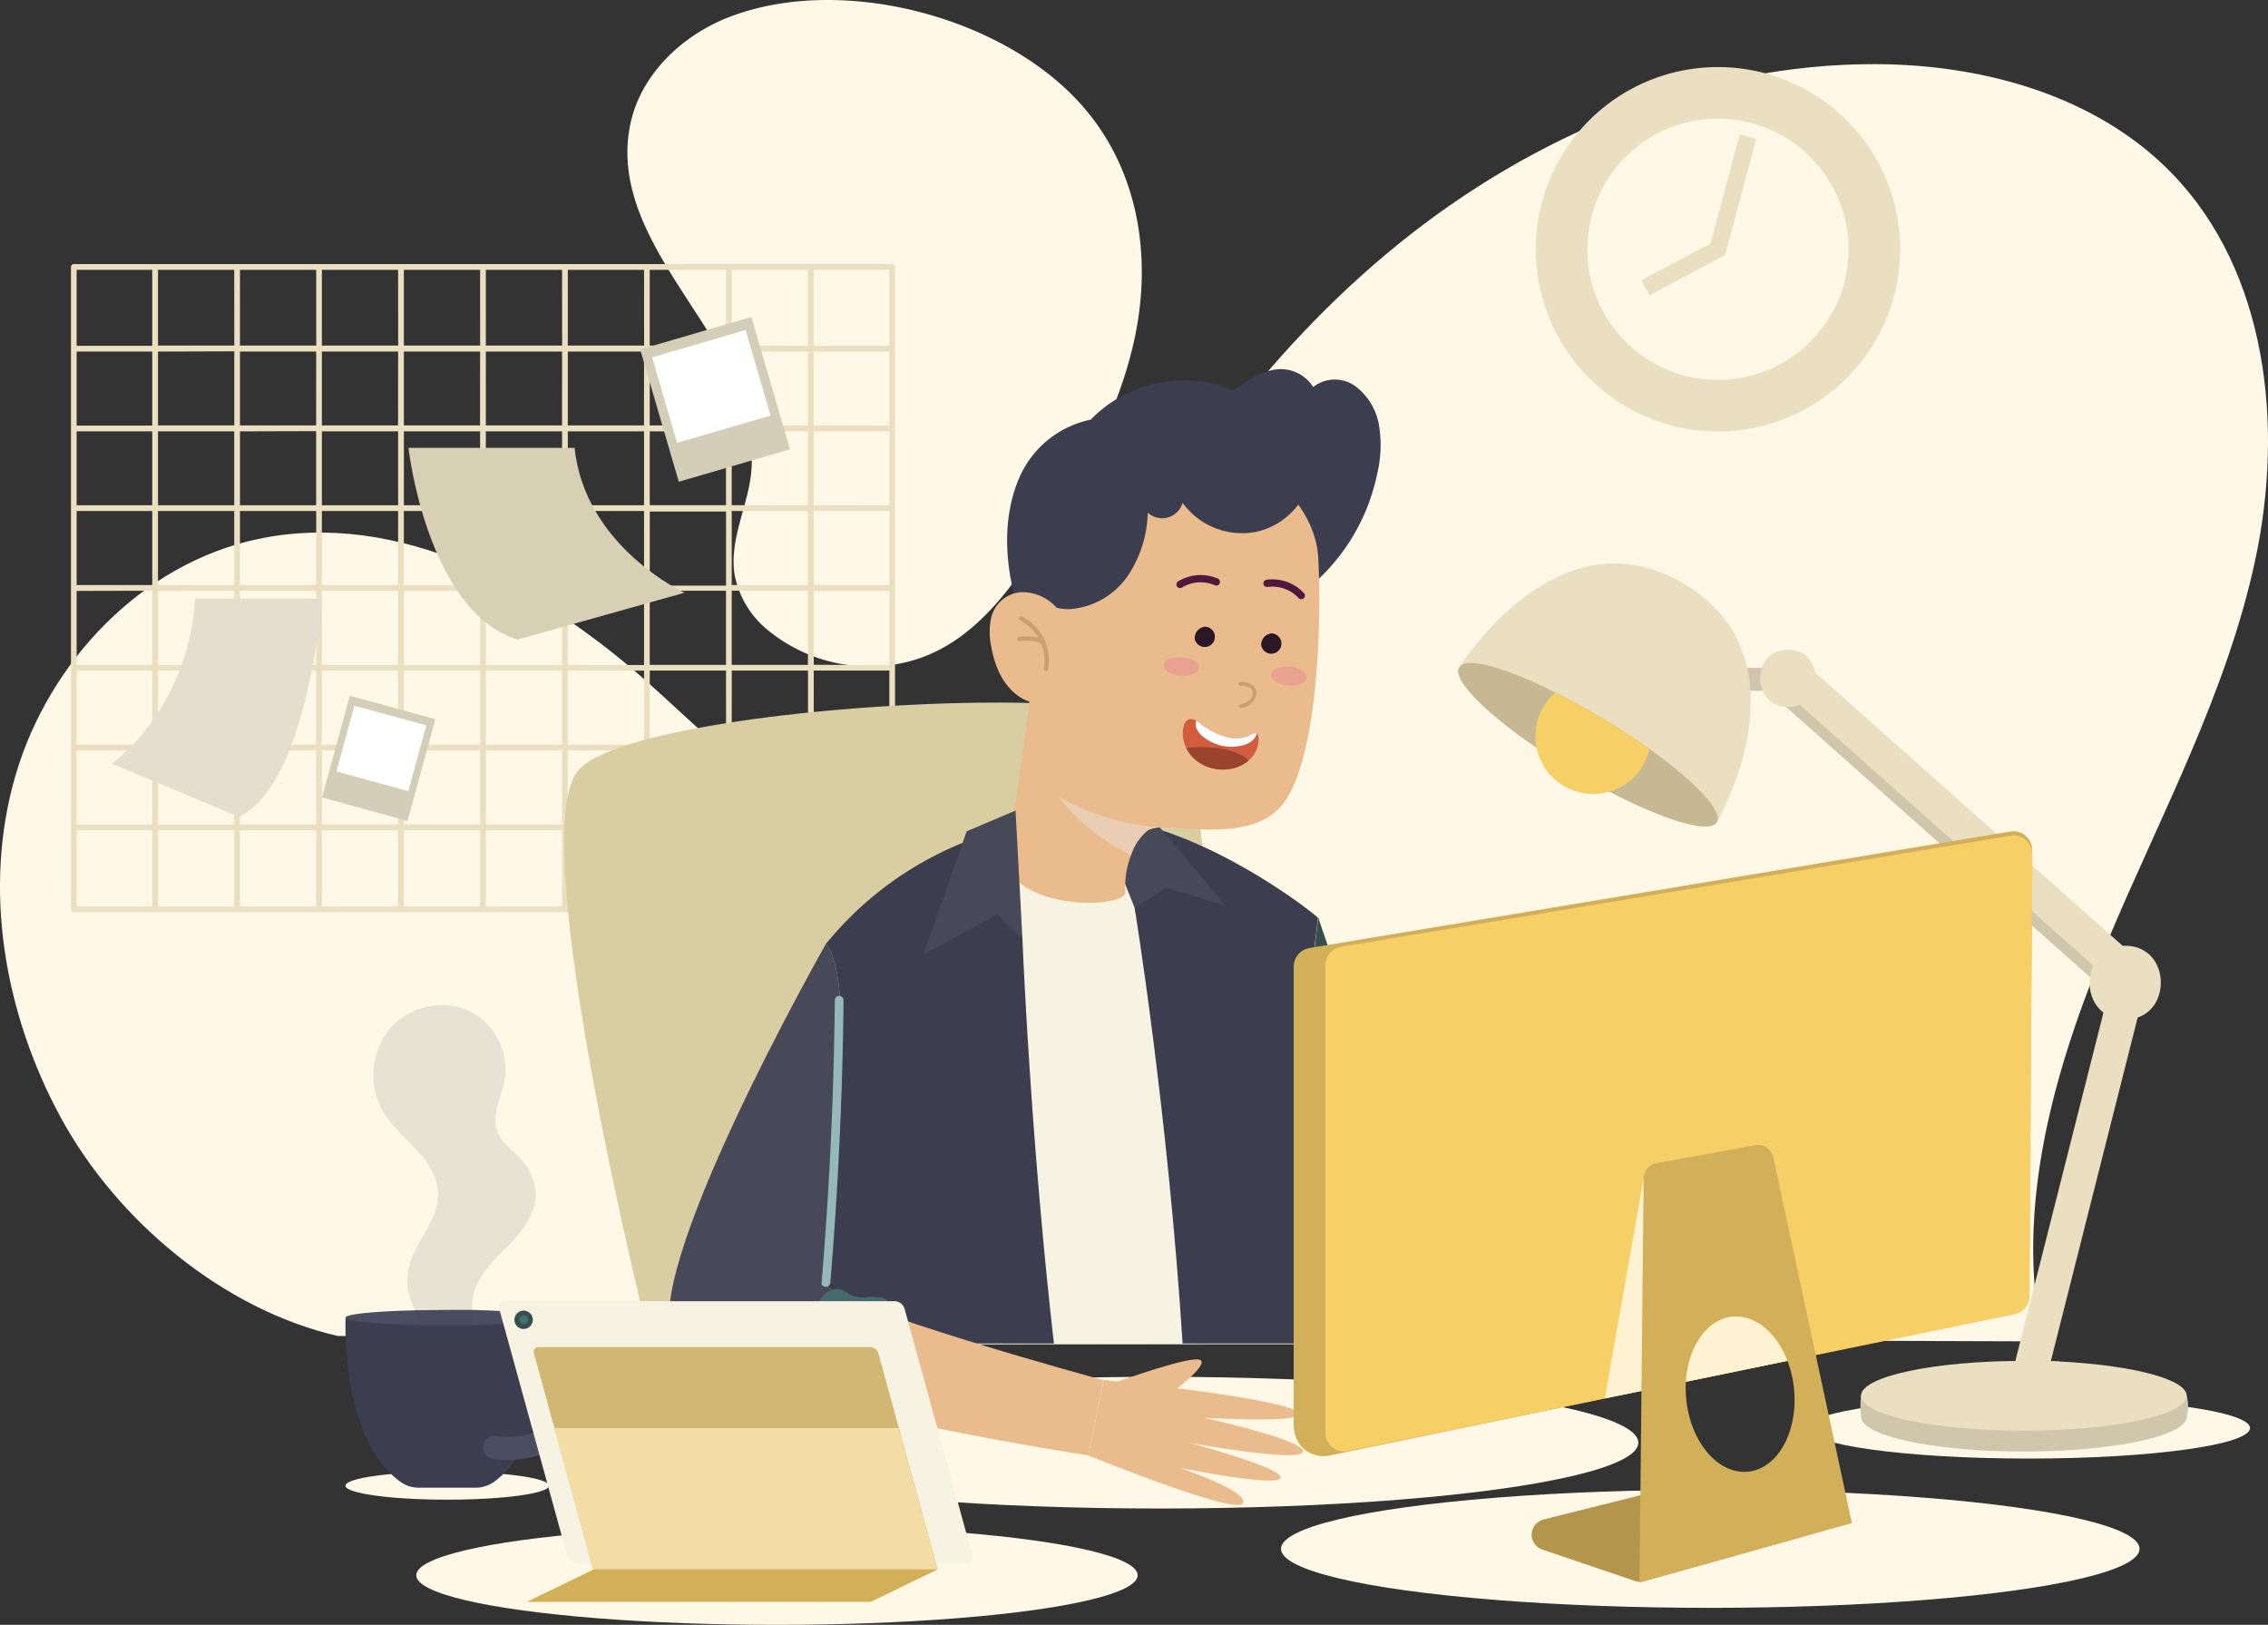 <svg xmlns="http://www.w3.org/2000/svg" viewBox="0 0 395.07 283"><rect x="0" y="0" width="395.07" height="283" fill="#333333" stroke="none"/><defs><style>.cls-1{isolation:isolate;}.cls-2{fill:#fff8e6;}.cls-16,.cls-2,.cls-22,.cls-29,.cls-30,.cls-33,.cls-35,.cls-9{mix-blend-mode:multiply;}.cls-3,.cls-9{fill:#eadfc1;}.cls-4{fill:#d8d0b4;}.cls-5{fill:#e5decf;}.cls-6{fill:#d4cdb8;}.cls-7{fill:#fff;}.cls-8{fill:#cfc6ac;}.cls-10{fill:#c5b893;}.cls-11{fill:#f6cf67;}.cls-12,.cls-14{fill:#3c3d4f;}.cls-13{fill:#4b4d60;}.cls-14{opacity:0.12;}.cls-15,.cls-16{fill:#d9cda2;}.cls-17{fill:#e9bb8d;}.cls-18{fill:#354f4f;}.cls-19{fill:#466969;}.cls-20,.cls-30{fill:#f7f3e2;}.cls-21{fill:#474959;}.cls-22{fill:#e9ceb3;}.cls-23{fill:#cf9e6f;}.cls-24{fill:#2a1625;}.cls-25{fill:#4d1a3e;}.cls-26{fill:#e8a28f;}.cls-27{fill:#d15d3e;}.cls-28{fill:#9a442d;}.cls-29{fill:#97b8b8;}.cls-31{fill:#4a6e6e;}.cls-32{fill:#d2b772;}.cls-33{fill:#f4dda5;}.cls-34{fill:#d2b059;}.cls-35{fill:#fdf2d2;}.cls-36{fill:#b3964c;}</style></defs><title>benefits</title><g class="cls-1"><g id="Layer_2" data-name="Layer 2"><g id="Layer_1-2" data-name="Layer 1"><path class="cls-2" d="M95.63,258.77c0,1.34-7.93,2.43-17.72,2.43s-17.73-1.09-17.73-2.43,7.93-2.44,17.73-2.44S95.63,257.42,95.63,258.77Z"/><ellipse class="cls-2" cx="135.34" cy="274.36" rx="62.83" ry="8.64"/><ellipse class="cls-2" cx="297.92" cy="269.76" rx="74.78" ry="10.28"/><ellipse class="cls-2" cx="202" cy="251.27" rx="83.39" ry="11.47"/><path class="cls-2" d="M391.94,248.73c0,2.93-17.27,5.31-38.57,5.31s-38.58-2.38-38.58-5.31,17.27-5.3,38.58-5.3S391.94,245.8,391.94,248.73Z"/><path class="cls-2" d="M58.85,232.69c-19.85-4.54-38.49-20-48.31-38.13s-13.61-39.92-7.79-59.67,22-36.73,42.15-41c24.49-5.2,49.21,8.3,67.91,24.94,7.65,6.8,14.86,14.28,23.71,19.42s19.95,7.66,29.4,3.71c11.33-4.74,17.15-17,22.67-28C202.16,87,220,61.65,243.47,42.6s53-31.53,83.22-31.43c18.83.06,38.49,5.5,51.62,19,16.63,17.13,19.53,43.85,14.57,67.2s-16.57,44.65-25.8,66.67-16.22,46.23-11.28,69.59Z"/><path class="cls-2" d="M184.83,88.67c5.74-9.43,10.72-19.49,12.93-30.31,2.89-14.14.42-29.08-9.38-40.1C174.57,2.72,146.14-4.64,126.67,3.11c-8,3.19-15,9.9-16.83,18.34-3.12,14.27,7.76,26.62,14.51,38,3.62,6.12,6.33,13.25,6.59,20.43.25,6.86-4,13.18-3,20.1a16.42,16.42,0,0,0,5.95,9.88,27.88,27.88,0,0,0,24.29,5.39C171,112,178.39,99.24,184.83,88.67Z"/><path class="cls-3" d="M155.41,46H12.85a.5.5,0,0,0-.49.5V158.38a.5.5,0,0,0,.49.5H155.41a.51.51,0,0,0,.5-.5V46.47A.51.51,0,0,0,155.41,46Zm-43.22,56H98.91V89h13.28Zm1-12.9h13.28v12.9H113.18ZM83.63,102.92v12.91H70.35V102.92Zm-13.28-1V89H83.63v12.9Zm14.28,1H97.91v12.91H84.63Zm0-1V89H97.91v12.9ZM98.91,88V75.13h13.28V88Zm-1,0H84.63V75.13H97.91ZM83.63,88H70.35V75.13H83.63ZM69.35,88H56.07V75.13H69.35Zm0,1v12.9H56.07V89Zm-14.27,12.9H41.8V89H55.08Zm-14.28,0H27.52V89H40.8Zm0,1v12.91H27.52V102.92Zm1,0H55.08v12.91H41.8Zm14.27,0H69.35v12.91H56.07Zm13.28,13.9v12.9H56.07v-12.9Zm1,0H83.63v12.9H70.35Zm14.28,0H97.91v12.9H84.63Zm14.28,0h13.28v12.9H98.91Zm0-1V102.92h13.28v12.91Zm14.27-12.91h13.28v12.91H113.18Zm14.28,0h13.28v12.91H127.46Zm0-1V89h13.28v12.9Zm0-13.9V75.13h13.28V88Zm-1,0H113.18V75.13h13.28Zm-13.28-13.9V61.23h13.28v12.9Zm-1,0H98.91V61.23h13.28Zm-14.28,0H84.63V61.23H97.91Zm-14.28,0H70.35V61.23H83.63Zm-14.28,0H56.07V61.23H69.35Zm-14.27,0H41.8V61.23H55.08Zm0,1V88H41.8V75.13ZM40.8,88H27.52V75.13H40.8ZM26.52,88H13.35V75.13H26.52Zm0,1v12.9H13.35V89Zm0,13.89v12.91H13.35V102.92Zm0,13.9v12.9H13.35v-12.9Zm1,0H40.8v12.9H27.52Zm14.28,0H55.08v12.9H41.8Zm13.28,13.9v12.9H41.8v-12.9Zm1,0H69.35v12.9H56.07Zm14.28,0H83.63v12.9H70.35Zm14.28,0H97.91v12.9H84.63Zm14.28,0h13.28v12.9H98.91Zm14.27,0h13.28v12.9H113.18Zm0-1v-12.9h13.28v12.9Zm14.28-12.9h13.28v12.9H127.46Zm14.28,0h13.17v12.9H141.74Zm0-1V102.92h13.17v12.91Zm0-13.9V89h13.17v12.9Zm0-13.9V75.13h13.17V88Zm0-13.9V61.23h13.17v12.9Zm-1,0H127.46V61.23h13.28Zm-13.28-13.9V47h13.28V60.23Zm-1,0H113.18V47h13.28Zm-14.27,0H98.91V47h13.28Zm-14.28,0H84.63V47H97.91Zm-14.28,0H70.35V47H83.63Zm-14.28,0H56.07V47H69.35Zm-14.27,0H41.8V47H55.08Zm-14.28,0H27.52V47H40.8Zm0,1v12.9H27.52V61.23ZM26.52,74.13H13.35V61.23H26.52ZM13.35,130.72H26.52v12.9H13.35Zm14.17,0H40.8v12.9H27.52Zm13.28,13.9v13.26H27.52V144.62Zm1,0H55.08v13.26H41.8Zm14.27,0H69.35v13.26H56.07Zm14.28,0H83.63v13.26H70.35Zm14.28,0H97.91v13.26H84.63Zm14.28,0h13.28v13.26H98.91Zm14.27,0h13.28v13.26H113.18Zm14.28,0h13.28v13.26H127.46Zm0-1v-12.9h13.28v12.9Zm14.28-12.9h13.17v12.9H141.74Zm13.17-70.49H141.74V47h13.17ZM26.52,47V60.23H13.35V47ZM13.35,144.62H26.52v13.26H13.35Zm128.39,13.26V144.62h13.17v13.26Z"/><path class="cls-4" d="M71.15,78s3.19,28.45,19,33.4l29.08-8.16s-17.37-8-19.14-25.24Z"/><path class="cls-5" d="M56.07,104.27s-2.42,32.38-14.46,38L19.46,133S32.69,123.9,34,104.27Z"/><rect class="cls-6" x="114.45" y="57.66" width="20.18" height="24.01" transform="matrix(0.96, -0.28, 0.28, 0.96, -14.5, 37.55)"/><rect class="cls-7" x="115.41" y="59.66" width="16.96" height="15.51" transform="matrix(0.96, -0.28, 0.28, 0.96, -13.9, 37.28)"/><rect class="cls-6" x="58.23" y="122.89" width="15.45" height="18.38" transform="translate(37.25 -12.73) rotate(15.32)"/><rect class="cls-7" x="59.93" y="124.42" width="12.98" height="11.87" transform="translate(36.81 -12.92) rotate(15.32)"/><path class="cls-8" d="M309.72,116.32l-6.37,0a2,2,0,0,0,0,4h6.37a2,2,0,1,0,0-4Z"/><path class="cls-8" d="M372.11,169.33l-58.67-52.14c-2.88-2.55-7.13,1.67-4.24,4.24l58.67,52.14C370.74,176.12,375,171.9,372.11,169.33Z"/><path class="cls-8" d="M380.91,243.11h-5.64c-5.17-1.48-13.43-2.44-22.73-2.44s-17.55,1-22.72,2.44h-5.64a15.31,15.31,0,0,0,0,3.63c0,3.36,12.7,6.08,28.36,6.08s28.37-2.72,28.37-6.08A6.9,6.9,0,0,0,380.91,243.11Z"/><path class="cls-3" d="M380.91,243.1c0,3.36-12.69,6.08-28.36,6.08s-28.37-2.72-28.37-6.08,12.7-6.07,28.37-6.07c1.14,0,2.26,0,3.35,0s2,.06,3,.11C371.5,237.8,380.91,240.23,380.91,243.1Z"/><path class="cls-9" d="M358.89,237.18l-2.94,5-.05.08v-5.24C356.91,237.1,357.91,237.13,358.89,237.18Z"/><path class="cls-3" d="M367.85,170.67l-17.72,70.05c-.95,3.74,4.83,5.34,5.78,1.6l17.71-70.06C374.57,168.52,368.79,166.93,367.85,170.67Z"/><path class="cls-3" d="M373.42,168l-58.67-52.15c-2.87-2.55-7.12,1.67-4.23,4.24l58.67,52.14C372.06,174.81,376.31,170.58,373.42,168Z"/><path class="cls-3" d="M254.16,116.3s17.12-27.87,39.27-14.58,5.63,41.5,5.63,41.5Z"/><path class="cls-10" d="M299.07,143.22c-1.23,2.06-9.08-.29-18.73-5.33-2.07-1.09-4.24-2.3-6.44-3.62s-4.28-2.65-6.22-4c-9-6.13-14.74-11.94-13.52-14s8,0,16.78,4.33c2.65,1.32,5.49,2.87,8.39,4.61s5.59,3.5,8,5.23C295.28,136.13,300.21,141.3,299.07,143.22Z"/><path class="cls-11" d="M287.33,130.47a10,10,0,0,1-7,7.42,9.94,9.94,0,0,1-2.81.4,10.08,10.08,0,0,1-9.85-8,10.19,10.19,0,0,1-.21-2.08,10,10,0,0,1,3.47-7.59c2.65,1.32,5.49,2.87,8.39,4.61S284.92,128.74,287.33,130.47Z"/><path class="cls-3" d="M311.44,113.15c-6.42,0-6.43,10,0,10S317.88,113.15,311.44,113.15Z"/><path class="cls-9" d="M311.44,116.08c-2.64,0-2.65,4.12,0,4.12S314.1,116.08,311.44,116.08Z"/><path class="cls-3" d="M370.19,164.72c-8.27,0-8.28,12.84,0,12.84S378.47,164.72,370.19,164.72Z"/><path class="cls-9" d="M370.19,168.54c-3.35,0-3.35,5.2,0,5.2S373.54,168.54,370.19,168.54Z"/><path class="cls-12" d="M95.61,229.51H60.2s-1,21.16,9.67,28.66a5.37,5.37,0,0,0,3.09.94h9.9a5.34,5.34,0,0,0,3.08-.94C96.57,250.67,95.61,229.51,95.61,229.51Z"/><path class="cls-13" d="M95.64,229.51c0,.63-5.8,1.17-13.58,1.31-1.33,0-2.73,0-4.16,0-1.22,0-2.4,0-3.56,0-8.08-.12-14.16-.67-14.16-1.32s5.15-1.11,12.26-1.29c1.72,0,3.55-.06,5.46-.06,1.51,0,3,0,4.36,0C89.94,228.35,95.64,228.88,95.64,229.51Z"/><path class="cls-13" d="M100.69,235.71c-1.88-2.27-4.93-2.67-7.71-2.59-2.56.08-2.57,4.08,0,4,2-.07,4.18,0,5.22,2a6.81,6.81,0,0,1-.14,6c-2.25,4.38-7.38,5.59-11.93,5a2,2,0,0,0-2,2,2.05,2.05,0,0,0,2,2c4.91.66,10.31-.7,13.67-4.52S104.07,239.79,100.69,235.71Z"/><path class="cls-14" d="M87.9,217.57c-2.69,2.7-5.59,5.78-5.67,9.59,0,.43,0,.86,0,1.3a6.46,6.46,0,0,1-.19,2.61c-1.33,0-2.73,0-4.16,0-1.22,0-2.41,0-3.56,0a9,9,0,0,1-1.9-2.6,12.79,12.79,0,0,1-1.12-2.83,10.25,10.25,0,0,1,0-5.16c1.14-4.4,5.11-8,5-12.53,0-2.94-1.82-5.55-3.8-7.71s-4.27-4.09-5.76-6.61a12.79,12.79,0,0,1,.84-14.07,12.06,12.06,0,0,1,13.45-3.78,11.37,11.37,0,0,1,6.93,12c-.53,3.2-2.51,6.49-1.26,9.49.69,1.64,2.2,2.76,3.45,4a10,10,0,0,1,3.17,6.6C93.43,211.72,90.58,214.88,87.9,217.57Z"/><path class="cls-15" d="M113.31,234.13S90.78,144.82,100.88,134s94.1-15.79,103.31-7.43S212.64,234,212.64,234Z"/><path class="cls-16" d="M204.19,126.6a5.61,5.61,0,0,0-1.06-.73c-27.87-1.73-77.69,3.12-85.32,11.27-9,9.59,7.79,81.07,11.66,97l83.17-.1S213.39,135,204.19,126.6Z"/><path class="cls-17" d="M229.62,159.8s17.34,52.06,22,53.36S304,223.45,304,223.45L301.7,235.1s-58.17,1.82-72.08-8S229.62,159.8,229.62,159.8Z"/><path class="cls-18" d="M229.62,159.8s-13.9,57.44,0,67.28c5.33,3.77,17.15,5.82,29.71,6.93l3.36-16.77-.49-.3-.35-1.61c-5.17-1-9.06-1.85-10.23-2.17C247,211.86,229.62,159.8,229.62,159.8Z"/><path class="cls-19" d="M267.63,216.47a20,20,0,0,0-4.6,8.4,29.94,29.94,0,0,0-.9,9.47.94.94,0,0,1-.69.81,2.91,2.91,0,0,1-1.1,0,1.59,1.59,0,0,0-1.08.11c-.32.18-.49.55-.83.69s-.89-.08-1.32-.23a10.44,10.44,0,0,0-3-.35,3.46,3.46,0,0,1-2.65-1.1,3.65,3.65,0,0,1-.54-1.95c-.24-3.16-.45-6.49,1-9.33.94-1.8,2.52-3.27,3.33-5.12a17.34,17.34,0,0,1,1.14-2.7,2.57,2.57,0,0,1,2.54-1.27c.83.19,1.42.93,2.24,1.16a6.1,6.1,0,0,0,2.28-.14A4.57,4.57,0,0,1,267.63,216.47Z"/><path class="cls-20" d="M143.22,234.13h88.14c-2.47-17.12-4.76-36.06-4.49-45.88.22-8.05,2.75-28.34,2.75-28.34-1-1.15-22.73-18-40.45-17.47-30,.89-45.33,22.13-45.33,22.13s1,15.74,1.75,23.92C146.47,198.23,144.83,217.07,143.22,234.13Z"/><path class="cls-12" d="M226.85,190.1c0-.69,0-1.35,0-2,.21-7.73,2.55-26.74,2.74-28.23-.92-1-16.58-13.19-32.08-16.59l.14,14.87S203.44,193.55,206,234h25.35C229,218,226.87,200.3,226.85,190.1Z"/><polygon class="cls-21" points="199.57 141.18 213.49 157.74 203.16 154.63 197.67 158.18 191.41 142.54 199.57 141.18"/><path class="cls-12" d="M143.22,234h40.37c-4.14-36.19-5.49-70.51-5.49-70.51l-4.53-18.72a59.5,59.5,0,0,0-29.73,19.67s1,15.74,1.75,23.92C146.47,198.12,144.83,217,143.22,234Z"/><path class="cls-12" d="M226.15,103.78A34.9,34.9,0,0,0,239.9,82.51a21.37,21.37,0,0,0,.32-8.39,10.71,10.71,0,0,0-4.19-6.9,6.1,6.1,0,0,0-7.28.19,6.67,6.67,0,0,0-6.88-3c-2.55.45-4.8,2-6.92,3.61A22.55,22.55,0,0,0,190,73.09a17.41,17.41,0,0,0-12.73,10.8c-2.22,5.59-2.26,12-1,18,.89,4.26,2.52,8.54,5.56,11.41,3.65,3.44,8.75,4.35,13.55,4.28C206.59,117.42,216.76,110.31,226.15,103.78Z"/><path class="cls-17" d="M182.39,96.91c-2,19.57-7.11,54.2-7.11,54.2,4.43,7.84,21.13,6.84,20.75,4.22a15,15,0,0,1,1-6.39,9.12,9.12,0,0,1,2.91-4.32,5.1,5.1,0,0,1,2.65-.49h.3c5.52.05,16.24,2.15,20.91-4.54,5.81-8.31,6.44-31.46,5.82-42.62-.36-6.38-5.85-15.33-16.9-17.28C199.22,77.31,184.44,77.21,182.39,96.91Z"/><path class="cls-22" d="M184.32,138.68A35.76,35.76,0,0,0,197,148.94a9.12,9.12,0,0,1,2.91-4.32,5.1,5.1,0,0,1,2.65-.49A40.94,40.94,0,0,1,184.32,138.68Z"/><path class="cls-23" d="M216,118.81a3.45,3.45,0,0,1,2.16.49,1.73,1.73,0,0,1,.68,1.57,3,3,0,0,1-2.59,2.45c-.4.09-.59-.52-.19-.61.93-.23,2-.73,2.14-1.8a1.17,1.17,0,0,0-.44-1.13,2.87,2.87,0,0,0-1.73-.33C215.59,119.45,215.56,118.82,216,118.81Z"/><path class="cls-24" d="M208.11,111.21a1.77,1.77,0,1,0,1.81-2.06A2,2,0,0,0,208.11,111.21Z"/><path class="cls-24" d="M219.69,112.32a1.77,1.77,0,1,0,1.81-2A2,2,0,0,0,219.69,112.32Z"/><path class="cls-25" d="M205.16,101.3a7.52,7.52,0,0,1,6.94-.54.64.64,0,0,1,.37.82.64.64,0,0,1-.82.37,6.22,6.22,0,0,0-5.69.34.66.66,0,0,1-.9-.09A.65.65,0,0,1,205.16,101.3Z"/><path class="cls-25" d="M227.19,103.36a7.52,7.52,0,0,0-6.54-2.39.66.66,0,0,0-.58.7.64.64,0,0,0,.69.57,6.23,6.23,0,0,1,5.39,1.86.66.66,0,0,0,.89.15A.65.65,0,0,0,227.19,103.36Z"/><path class="cls-26" d="M202.68,115.82c-.08.9,1.24,1.74,2.94,1.89s3.14-.46,3.22-1.36-1.24-1.74-2.94-1.89S202.76,114.92,202.68,115.82Z"/><path class="cls-26" d="M221.43,117.48c-.08.9,1.24,1.74,2.94,1.89s3.15-.46,3.22-1.36-1.24-1.74-2.94-1.89S221.51,116.58,221.43,117.48Z"/><path class="cls-27" d="M219.16,129.6a5,5,0,0,1-1.67,2.85,4.33,4.33,0,0,1-.47.38,6.8,6.8,0,0,1-3.74,1.19,7.34,7.34,0,0,1-5.33-1.94,6.17,6.17,0,0,1-1.31-1.81,5.65,5.65,0,0,1-.52-3.47c.12-.66.44-1.37,1.07-1.53a1.53,1.53,0,0,1,1.18.25c.19.11.38.25.56.38a13.57,13.57,0,0,0,4.78,2.48,6.47,6.47,0,0,0,3.77-.18c.39-.16,1-.68,1.43-.41l0,0C219.4,128.14,219.25,129.12,219.16,129.6Z"/><path class="cls-7" d="M218.91,127.79a2.42,2.42,0,0,1-.44.86,3.77,3.77,0,0,1-1.77,1.11,7.83,7.83,0,0,1-6.77-1.19,3.89,3.89,0,0,1-1.5-1.69,2,2,0,0,1-.06-1.36c.19.11.38.25.56.38a13.57,13.57,0,0,0,4.78,2.48,6.47,6.47,0,0,0,3.77-.18C217.87,128,218.47,127.52,218.91,127.79Z"/><path class="cls-28" d="M217.49,132.45a4.33,4.33,0,0,1-.47.38,6.8,6.8,0,0,1-3.74,1.19,7.34,7.34,0,0,1-5.33-1.94,6.17,6.17,0,0,1-1.31-1.81,25.7,25.7,0,0,1,4.56-.07,11.68,11.68,0,0,1,5.19,1.42A6.75,6.75,0,0,1,217.49,132.45Z"/><path class="cls-12" d="M218.72,92.65A12.82,12.82,0,0,1,206,87.58a3.71,3.71,0,0,1-6.07,1.71,20.61,20.61,0,0,1-3.43,10.93,13.41,13.41,0,0,1-9.6,5.82,8.08,8.08,0,0,1-6.05-1.8,10,10,0,0,1-2.68-5.32,23.07,23.07,0,0,1,1.2-14.28,19.37,19.37,0,0,1,10-10.09c4.29-1.8,9.09-1.85,13.74-1.69a50.42,50.42,0,0,1,14.16,2.06A22.22,22.22,0,0,1,227,81.11c.5.57,1.37,1.38,1.36,2.18a6.72,6.72,0,0,1-.9,2.5A13.11,13.11,0,0,1,224.15,90,12.34,12.34,0,0,1,218.72,92.65Z"/><path class="cls-17" d="M184.4,106.27a8,8,0,0,0-6.54-3.13,5.8,5.8,0,0,0-5.19,4.4,11.72,11.72,0,0,0,0,5.07,17.1,17.1,0,0,0,1.67,5.09c1.59,3,4.93,5.7,8.51,4.51,4.77-1.58,5.1-7.46,3.91-11.56A12.21,12.21,0,0,0,184.4,106.27Z"/><path class="cls-23" d="M178.09,107.39c-.44-.22-.82.44-.39.66a7.86,7.86,0,0,1,4.14,8.37c-.09.48.64.69.73.21A8.64,8.64,0,0,0,178.09,107.39Z"/><path class="cls-23" d="M181.58,111.33a7,7,0,0,0-4.09-.36.38.38,0,0,0-.27.46.4.4,0,0,0,.47.27,6.26,6.26,0,0,1,3.68.36.38.38,0,0,0,.47-.26A.39.39,0,0,0,181.58,111.33Z"/><polygon class="cls-21" points="176.9 141.18 168.39 144.78 160.82 166.25 173.73 159.31 178.1 163.5 176.9 141.18"/><path class="cls-17" d="M143.84,164.45s-33.52,59-26.27,69.1,72,19.94,72,19.94l2.67-13.09s-47.14-12.87-48.11-16.56l1.18-14.78S149.19,169.74,143.84,164.45Z"/><path class="cls-21" d="M144.12,223.84l1.18-14.78s3.89-39.32-1.46-44.61c0,0-33.52,59-26.27,69.1,2.34,3.26,10.7,6.5,20.92,9.39l3.17-1.1,6.22-15.56C145.67,225.29,144.27,224.44,144.12,223.84Z"/><path class="cls-19" d="M155.46,228A29.27,29.27,0,0,0,146,246a6.59,6.59,0,0,1-3.77-1.31c-1.32.89-3.07.69-4.66.46a2.43,2.43,0,0,1-1.69-.74,2.4,2.4,0,0,1-.32-1.18,14.11,14.11,0,0,1,.07-4.81,14,14,0,0,1,2.1-4.21l4.45-6.88a8.13,8.13,0,0,1,1.76-2.15,2.81,2.81,0,0,1,2.62-.57,11.31,11.31,0,0,1,1.5.88,5.51,5.51,0,0,0,2.82.44,9.91,9.91,0,0,1,2.88.13A2.39,2.39,0,0,1,155.46,228Z"/><path class="cls-29" d="M145.42,174.21q-.19,19.17-1.48,38.31-.37,5.44-.82,10.87c-.08,1,1.44.94,1.52,0q1.59-19.1,2.1-38.28c.1-3.63.16-7.27.2-10.9A.76.76,0,0,0,145.42,174.21Z"/><path class="cls-17" d="M189.56,253.49s25.77,10.49,26.94,8.35-11-6.18-11-6.18,17.12,3.46,17.57,1.72-16-6.11-16-6.11,19.67,3.59,19.91,1.55-17.35-5.9-17.35-5.9,16.53.94,16.64-.55c.19-2.69-34-6-34-6Z"/><path class="cls-17" d="M194.68,240.65s13.14-4.77,14.47-3.73-5.8,6.24-5.8,6.24Z"/><path class="cls-20" d="M155.91,226.63h-68a1,1,0,0,0-.95,1.31l11.84,43a1.84,1.84,0,0,0,1.66,1.3h68a1,1,0,0,0,.94-1.3l-11.83-43A1.86,1.86,0,0,0,155.91,226.63Z"/><path class="cls-30" d="M164.3,271.74l-10.05-36.5a1.57,1.57,0,0,0-1.41-1.11H95.1a.82.82,0,0,0-.8,1.11l10,36.5s.07.24.15.51h60Z"/><path class="cls-18" d="M92.81,229.87a1.6,1.6,0,1,1-1.6-1.6A1.6,1.6,0,0,1,92.81,229.87Z"/><path class="cls-31" d="M92,229.87a.75.75,0,0,1-.75.74.74.74,0,1,1,0-1.48A.75.75,0,0,1,92,229.87Z"/><path class="cls-32" d="M151.56,234.63H93.82a.81.81,0,0,0-.8,1.11l10,36.5c0-.05.31,1.11.31,1.11h60l-.31-1.11-10-36.5A1.56,1.56,0,0,0,151.56,234.63Z"/><path class="cls-33" d="M163,272.24l-6.47-23.51h-60l6.47,23.51c0-.05.31,1.11.31,1.11h60Z"/><polygon class="cls-34" points="151.68 279 91.76 279 103.41 273.35 163.33 273.35 151.68 279"/><path class="cls-34" d="M228.08,165.12l122.14-20.3A3.29,3.29,0,0,1,354,148.1l-.52,77.5a3.3,3.3,0,0,1-2.61,3.22L231.75,253.48c-2.92.68-6.4-1.17-6.4-5.46V168.39A3.3,3.3,0,0,1,228.08,165.12Z"/><path class="cls-11" d="M233.61,164.9l116.61-19.34a3.28,3.28,0,0,1,3.81,3.25l-.5,76.91a3.27,3.27,0,0,1-2.61,3.18L234.8,252.75a3.27,3.27,0,0,1-3.92-3.2V168.13A3.27,3.27,0,0,1,233.61,164.9Z"/><polygon class="cls-35" points="286.31 205.23 279.55 243.56 316.29 236.01 286.31 205.23"/><path class="cls-36" d="M284.79,275.36l-16.12-5.47a2.73,2.73,0,0,1,.21-5.24l27.33-6.84a2.61,2.61,0,0,1,1.44,0l15.88,4.73a2.73,2.73,0,0,1,0,5.25l-27.08,7.58A2.68,2.68,0,0,1,284.79,275.36Z"/><path class="cls-34" d="M308.9,201.58a2.71,2.71,0,0,0-3.15-2.11l-17.19,3.11a2.73,2.73,0,0,0-2.25,2.65l-.72,70.4,37-10.35Zm-4.39,54.74c-5.19.53-10-5.09-10.77-12.54s2.82-13.92,8-14.45,10,5.08,10.76,12.53S309.69,255.79,304.51,256.32Z"/><path class="cls-3" d="M299.23,75.16A31.74,31.74,0,1,1,331,43.42,31.78,31.78,0,0,1,299.23,75.16Zm0-54.49A22.75,22.75,0,1,0,322,43.42,22.78,22.78,0,0,0,299.23,20.67Z"/><polygon class="cls-3" points="287.34 51.44 285.93 48.79 297.95 42.41 303.03 23.41 305.93 24.18 300.51 44.44 287.34 51.44"/></g></g></g></svg>